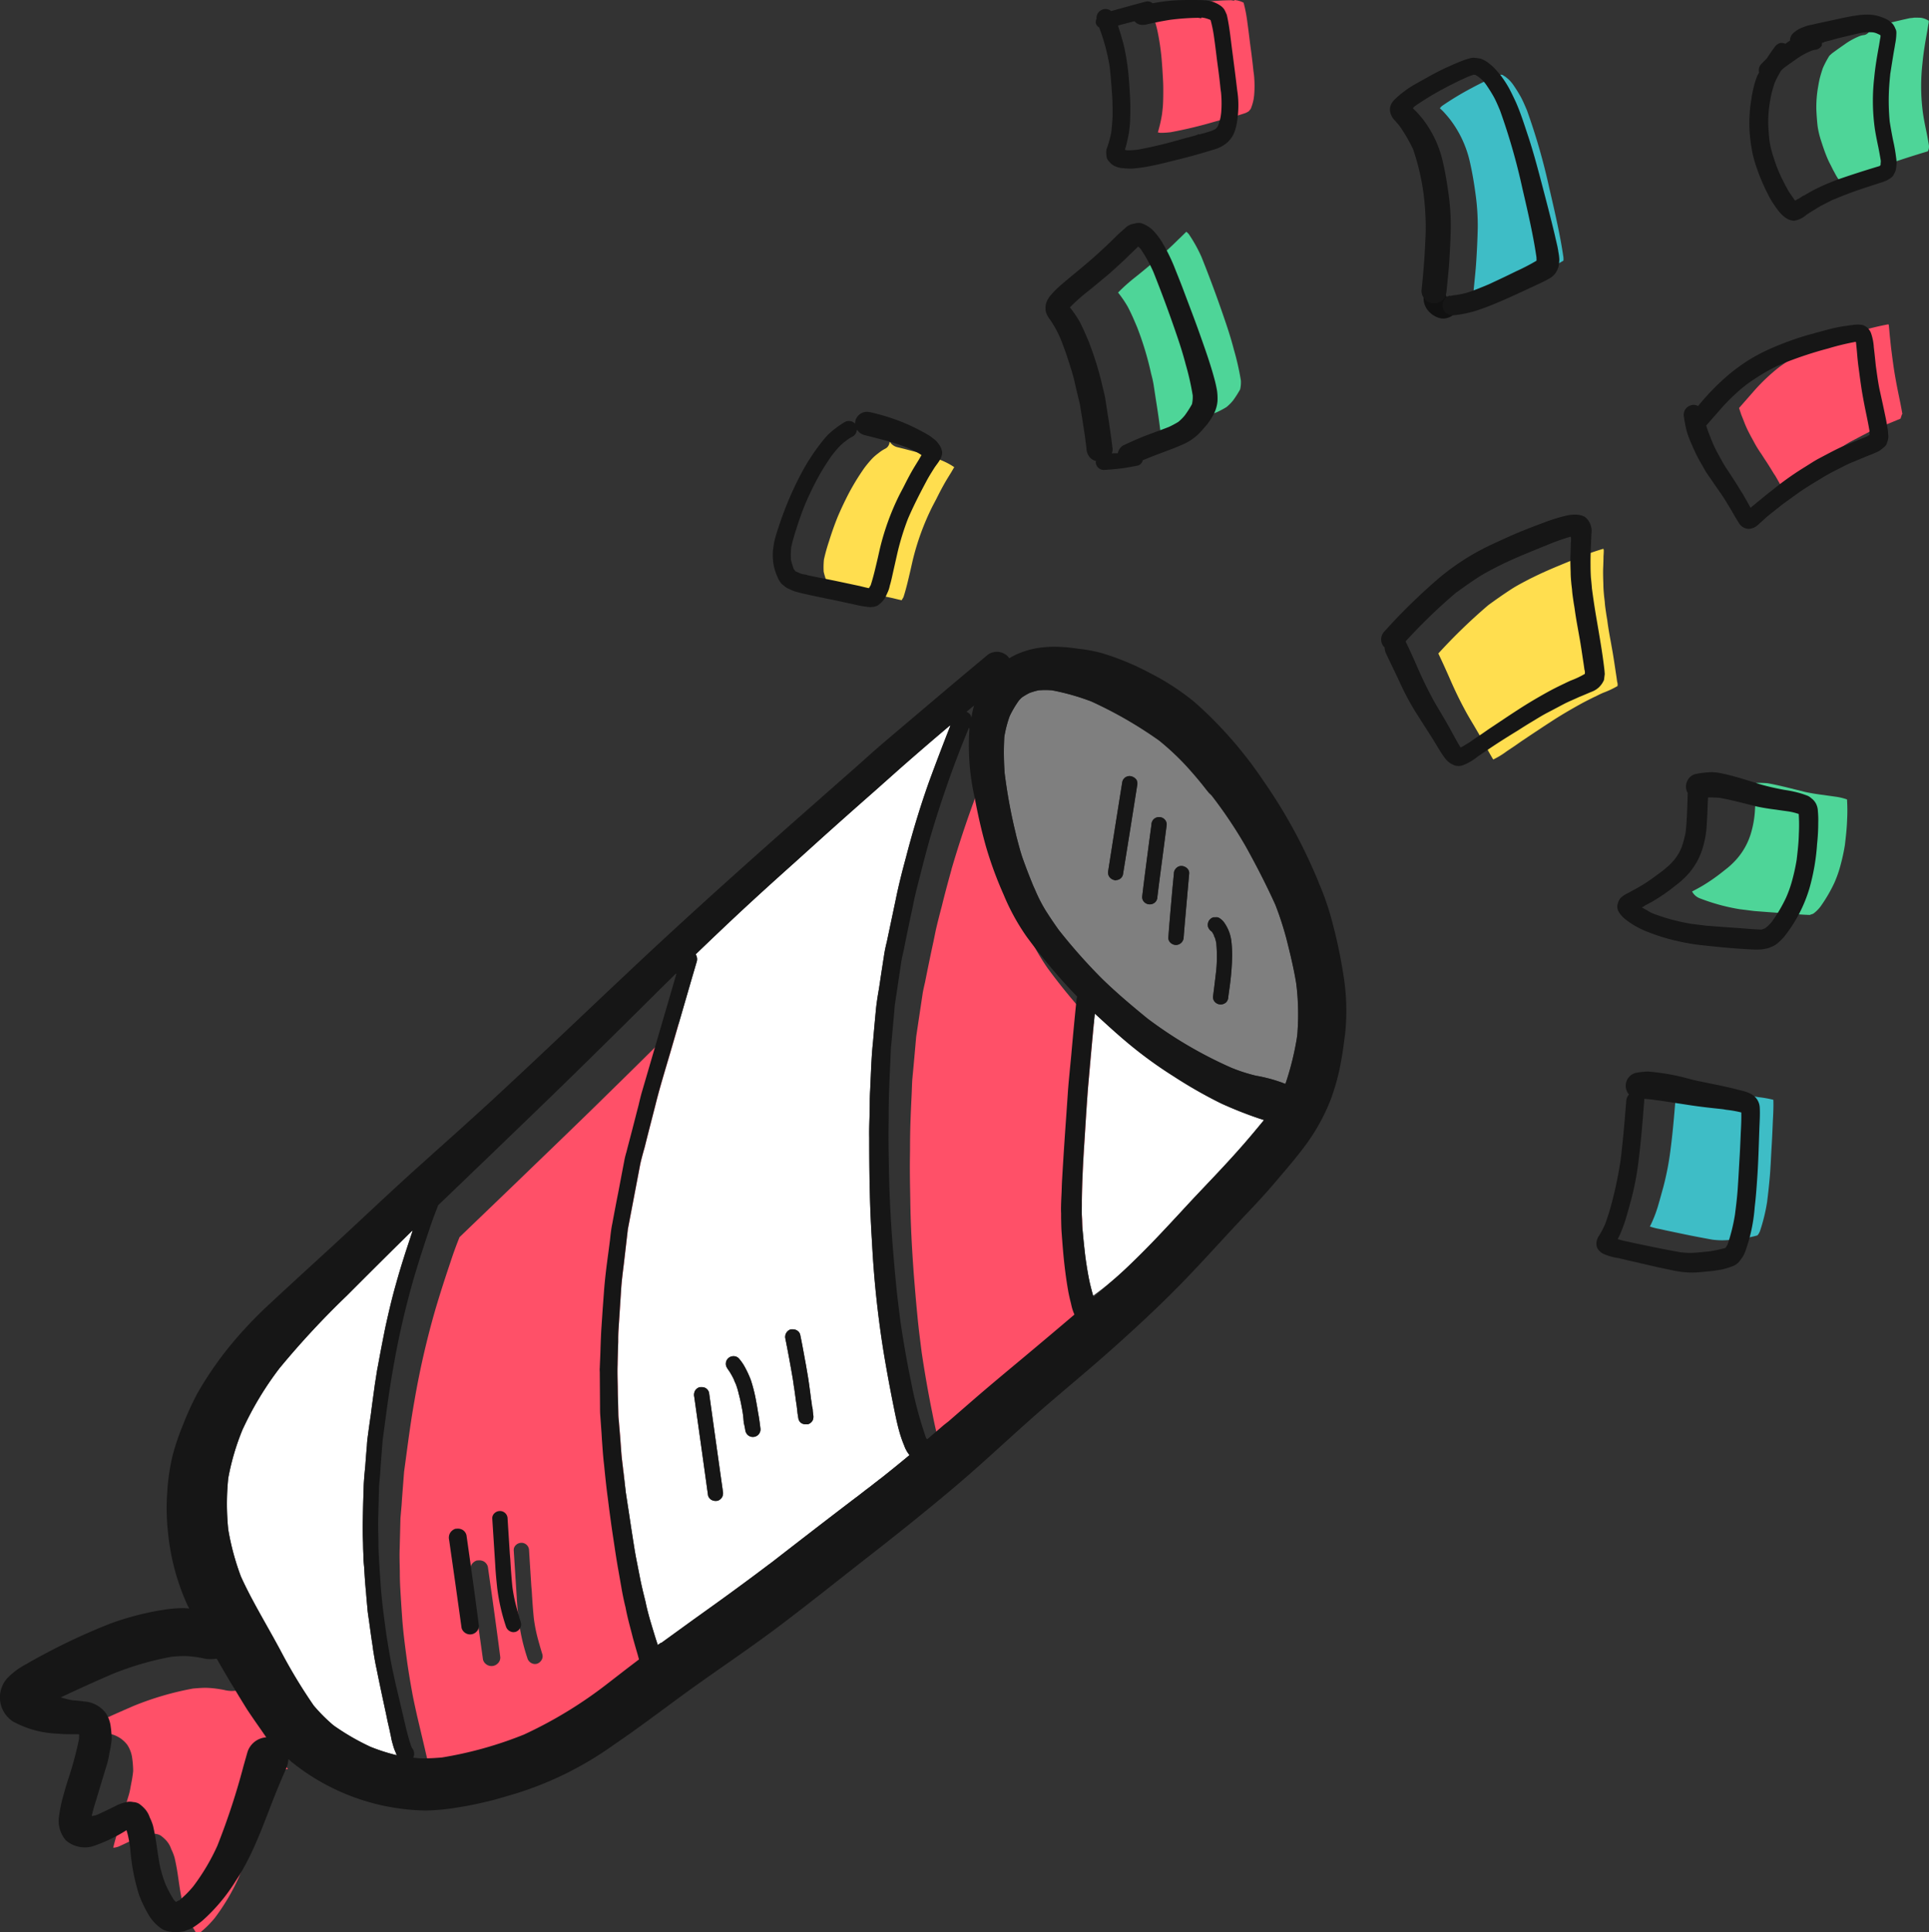<svg xmlns="http://www.w3.org/2000/svg" width="179.686" height="179.999" viewBox="0 0 179.686 179.999">
  <rect x="0" y="0" width="179.686" height="179.999" fill="#333333" stroke="none"/>
  <g id="confetti" transform="translate(-4.741 0)">
    <g id="Group_956" data-name="Group 956" transform="translate(12.425 70.75)">
      <path id="Path_4683" data-name="Path 4683" d="M132.677,258.014h-.024l-1.613,1.589q-3.593,3.593-7.233,7.151c-2.711,2.664-5.468,5.3-8.214,7.957l-5.083,4.884c-.327.818-.6,1.565-.841,2.314-.491,1.449-.958,2.9-1.39,4.358a78.2,78.2,0,0,0-1.963,8.541c-.315,1.753-.549,3.505-.783,5.258l-.187,1.379-.187,2.419-.047.713-.07.783-.035.409-.07,2.792c-.024.538-.012,1.075,0,1.613l.012.549c0,.561.012,1.11.047,1.659.047.853.105,1.718.164,2.571.094,1.4.28,2.781.468,4.183.117.818.269,1.764.444,2.722.14.794.315,1.565.491,2.36l.42,1.776.3,1.274c.234,1.028.42,1.8.666,2.547l-.012.012v.024l.012-.024c.012.035.024.059.035.094a1.312,1.312,0,0,0,.2.374.817.817,0,0,1,.012.737,4.778,4.778,0,0,0,.981.082c.561,0,1.122-.035,1.683-.082a35.939,35.939,0,0,0,7.653-2.138,40.118,40.118,0,0,0,7.9-4.837l1.753-1.344,1.075-.818-.117-.432-.14-.479c-.105-.362-.21-.736-.315-1.11l-.094-.374c-.21-.806-.432-1.613-.584-2.442l-.094-.386c-.117-.5-.222-1-.3-1.507l-.3-1.706c-.14-.783-.257-1.565-.374-2.348l-.129-.853c-.117-.783-.222-1.566-.327-2.348l-.129-1.028c-.14-1.04-.245-2.08-.351-3.131-.094-.783-.14-1.565-.2-2.348l-.035-.584-.058-.818-.058-.818c-.024-.269-.024-.549-.024-.818l-.024-3.272a2.011,2.011,0,0,1,0-.374l.012-.327c.024-.514.047-1.016.058-1.53.024-.689.047-1.355.094-2.01l.105-1.577.117-1.577c.082-1.2.234-2.4.4-3.6l.164-1.262.047-.444c.047-.374.094-.748.175-1.122l.07-.386c.152-.806.3-1.624.468-2.43l.281-1.484.28-1.472a7.222,7.222,0,0,1,.21-.865l.094-.374.456-1.741.444-1.729.129-.491c.105-.444.21-.9.339-1.332l1.846-6.321,1.332-4.592a.043.043,0,0,0-.012-.035h-.011Zm-15.844,60.805a18.249,18.249,0,0,1-.818-3.622c-.07-.678-.14-1.367-.175-2.057l-.14-2.185-.14-2.173a.631.631,0,0,1,.175-.479.753.753,0,0,1,.538-.234.708.708,0,0,1,.713.713l.21,3.3.047.549c.047.83.105,1.647.187,2.465a14.484,14.484,0,0,0,.432,2.115c.117.42.234.83.362,1.239a.664.664,0,0,1-.059.514.782.782,0,0,1-.444.374l-.175.024a.76.76,0,0,1-.712-.537Zm-3.926.491a.759.759,0,0,1-.21-.362l-.573-4.09-.584-4.09a.893.893,0,0,1,.082-.654.919.919,0,0,1,.5-.4c.082,0,.152-.012.21-.012a.891.891,0,0,1,.444.105.808.808,0,0,1,.374.5c.4,2.8.795,5.608,1.157,8.424a.749.749,0,0,1-.234.573.817.817,0,0,1-1.168,0Z" transform="translate(-75.389 -235.1)" fill="#ff5068"/>
      <path id="Path_4684" data-name="Path 4684" d="M244.025,203.084c-.315,1.122-.619,2.255-.9,3.4-.2.759-.4,1.519-.573,2.29l-.2.981-.164.759c-.21,1-.42,2.01-.619,3.026-.117.514-.187.806-.234,1.11-.2,1.332-.4,2.664-.6,4.007-.117,1.32-.234,2.653-.362,3.985-.024.362-.035.713-.047,1.063l-.024.538c-.035.725-.07,1.46-.094,2.2-.035.923-.047,1.834-.047,2.758l-.012.923c-.012,1.215.012,2.43.035,3.646.024,2.1.129,4.323.327,7.011.105,1.309.21,2.594.339,3.891.105,1.145.257,2.278.4,3.424.269,1.788.6,3.739,1,5.678a36.7,36.7,0,0,0,1.414,5.281l2.068-1.6,2.22-1.928c1.6-1.391,3.236-2.746,4.861-4.1,1.554-1.3,3.108-2.606,4.639-3.914a5.087,5.087,0,0,1-.245-.713l-.082-.362c-.105-.409-.2-.818-.269-1.227-.2-1.145-.339-2.29-.444-3.447-.058-.643-.105-1.274-.152-1.916-.035-.444-.035-.888-.047-1.332v-.444c-.024-.42,0-.853.012-1.274l.035-.725c.012-.386.024-.771.047-1.169.117-2.021.245-3.961.386-5.913l.14-2.033c.047-.783.129-1.554.2-2.325l.117-1.2q.228-2.594.491-5.188a1.327,1.327,0,0,1,.07-.351,55.123,55.123,0,0,1-4.7-5.574,20.381,20.381,0,0,1-2.162-3.949,35.466,35.466,0,0,1-1.624-4.417c-.42-1.484-.759-2.991-1.04-4.487a21.978,21.978,0,0,1-.514-6.473c0-.012,0-.094-.024-.094s-.012-.059-.024-.059a101.714,101.714,0,0,0-3.608,10.249Z" transform="translate(-163.076 -192.835)" fill="#ff5068"/>
      <path id="Path_4685" data-name="Path 4685" d="M32.267,438.814c-.362.012-.713.035-1.075.07a28.035,28.035,0,0,0-5.538,1.624c-1.589.689-3.178,1.4-4.744,2.15a5.964,5.964,0,0,0,1.11.281l.339.024c.234.024.468.047.7.082a2.757,2.757,0,0,1,2.01,1.063,2.926,2.926,0,0,1,.444,1.086,9.016,9.016,0,0,1,.117,1.367l-.035.327c-.035.21-.059.42-.105.631l-.105.549a6.12,6.12,0,0,1-.21.888l-.619,2.033-.14.479-.175.584c-.175.549-.339,1.1-.468,1.659a1.649,1.649,0,0,0,.6-.152c.538-.245,1.063-.5,1.589-.759a3.47,3.47,0,0,1,1.028-.374,1.1,1.1,0,0,1,.327-.047,1.438,1.438,0,0,1,.315.035,1.2,1.2,0,0,1,.561.164,3.467,3.467,0,0,1,.491.432,2.2,2.2,0,0,1,.491.83,4.669,4.669,0,0,1,.315.806c.129.561.234,1.122.315,1.706l.094.643c.082.549.164,1.11.292,1.647a11.792,11.792,0,0,0,.468,1.46,11.343,11.343,0,0,0,.806,1.484H31.9a9.521,9.521,0,0,0,1.332-1.332,19.838,19.838,0,0,0,2.232-3.762,65.124,65.124,0,0,0,2.442-7.443l.351-1.239a1.974,1.974,0,0,1,1.788-1.425c-.631-.864-1.227-1.718-1.8-2.582-.42-.678-.841-1.355-1.239-2.033l-.292-.468c-.444-.748-.876-1.5-1.309-2.243a5.082,5.082,0,0,1-.584.047,2.894,2.894,0,0,1-.619-.07c-.152-.035-.327-.07-.491-.094a9.486,9.486,0,0,0-1.332-.129h-.116Z" transform="translate(-20.91 -352.337)" fill="#ff5068"/>
    </g>
    <g id="Group_957" data-name="Group 957" transform="translate(108.889 1.638)">
      <path id="Path_4686" data-name="Path 4686" d="M446.293,211.317c-.047.842-.058,1.636-.117,2.43a9.319,9.319,0,0,1-.42,2.4,6.429,6.429,0,0,1-1.2,2.173,7.386,7.386,0,0,1-.911.9l-.561.444a16.784,16.784,0,0,1-1.893,1.3c-.409.234-.643.351-.876.479a1.354,1.354,0,0,0,.771.654,18.363,18.363,0,0,0,3.646.993l.468.058c.3.035.619.082.935.117l.923.07.935.07,1.2.082c.689.058,1.379.117,2.08.14l.327-.117a3.22,3.22,0,0,0,.666-.654,13.984,13.984,0,0,0,1.3-2.22,11.161,11.161,0,0,0,.619-1.811c.152-.573.269-1.133.362-1.706.094-.795.187-1.613.21-2.419a15.974,15.974,0,0,0-.012-1.834,5.367,5.367,0,0,0-.993-.245c-.573-.082-.853-.117-1.145-.163-.584-.07-1.169-.164-1.729-.281l-.981-.245c-.842-.21-1.683-.42-2.535-.573-.269-.024-.526-.035-.795-.035h-.27Z" transform="translate(-386.844 -140.033)" fill="#4ed598"/>
      <path id="Path_4687" data-name="Path 4687" d="M294.114,65.769l-.315.3c-.269.269-.549.538-.83.795-.584.538-.947.876-1.344,1.2-.573.479-1.145.958-1.729,1.425a16.837,16.837,0,0,0-1.671,1.484,10.584,10.584,0,0,1,.9,1.32c.351.666.643,1.355.935,2.057l-.117-.292a28.853,28.853,0,0,1,1.367,4.5,9.931,9.931,0,0,1,.222.981l.21,1.379c.175,1.075.327,2.138.456,3.213a.839.839,0,0,1-.07.432h.561a1.024,1.024,0,0,1,.491-.724c.678-.315,1.367-.631,2.057-.9l.876-.327c.444-.164.888-.327,1.332-.5a8.9,8.9,0,0,0,.876-.468,4.264,4.264,0,0,0,.608-.608,9.752,9.752,0,0,0,.666-1.04,2.946,2.946,0,0,0,.07-.83,24.631,24.631,0,0,0-.654-2.886c-.245-.947-.538-1.869-.853-2.781q-1-2.945-2.162-5.842a13.473,13.473,0,0,0-1.191-2.138,1.9,1.9,0,0,0-.222-.21l-.468.456Z" transform="translate(-288.225 -45.358)" fill="#4ed598"/>
      <path id="Path_4688" data-name="Path 4688" d="M481.969,8.6c-.783.164-1.565.362-2.348.549l-.468.129-.7.175c-.245.409-.479.678-.771.725a1.727,1.727,0,0,0-.468.117,6.858,6.858,0,0,0-1.25.678l-.713.5-.561.409-.245.222a9.029,9.029,0,0,0-.608,1.145c-.105.3-.2.619-.281.923-.07.28-.117.561-.164.83a10.87,10.87,0,0,0-.164,2.127c.024.514.059,1.028.117,1.542a8.282,8.282,0,0,0,.3,1.285c.152.468.3.923.479,1.379s.3.7.432.947c.2.4.269.549.351.678a5.36,5.36,0,0,0,.374.643l.175.245.257.374.409-.2.4-.269.012.024c.584-.351.911-.526,1.274-.7.315-.152.619-.292.947-.432l.351-.14c.187-.07.362-.152.561-.222,1.309-.456,2.617-.876,3.949-1.274a.987.987,0,0,0,.094-.584c-.094-.549-.175-.993-.269-1.425-.129-.631-.257-1.262-.327-1.9a18.772,18.772,0,0,1,0-4.3c.094-1.017.269-2.033.456-3.05l.094-.584v.012a1.016,1.016,0,0,0,.035-.327,1.825,1.825,0,0,0-.737-.28c-.2-.012-.4-.012-.608-.012-.127.021-.256.033-.385.045Z" transform="translate(-408.183 -8.553)" fill="#4ed598"/>
    </g>
    <g id="Group_958" data-name="Group 958" transform="translate(25.879 67.582)">
      <path id="Path_4689" data-name="Path 4689" d="M199.3,192.249c-1.566,1.32-3.108,2.652-4.65,4.007l-2.337,2.08c-1.846,1.624-3.692,3.26-5.515,4.907l-1.928,1.741c-1.811,1.624-3.622,3.26-5.4,4.919q-1.928,1.805-3.832,3.646a.839.839,0,0,1,.105.654l-.456,1.554-2,6.894-.339,1.145c-.374,1.262-.748,2.524-1.063,3.8-.339,1.309-.678,2.617-1,3.926l-.117.409c-.117.444-.245.888-.327,1.332l-1.122,5.889-.187,1.613-.187,1.613c-.105.853-.21,1.647-.257,2.442l-.234,3.587c-.035.514-.035.876-.035,1.25-.024.713-.047,1.437-.058,2.15-.024.654,0,1.3.012,1.952l.012.842c.024.6.035,1.191.047,1.8a5.768,5.768,0,0,0,.047.631l.024.315.094,1.11.082,1.11c.024.327.047.643.082.97l.187,1.554.175,1.554.187,1.227c.129.818.245,1.635.374,2.454l.129.83c.082.514.164,1.04.257,1.542l.42,2.138c.117.573.257,1.157.4,1.729l.082.327c.105.549.257,1.1.409,1.647.234.783.468,1.577.725,2.348l.292-.2.024.024,2.968-2.15,2.2-1.577c1.671-1.2,3.307-2.407,4.942-3.646l.035-.012v-.012c.058-.047.117-.082.175-.129,2.512-1.952,5.141-3.985,7.782-5.994.164-.117.269-.2.386-.292l.678-.526c.245-.175.479-.362.713-.549l.35-.269c0-.012.245-.187.245-.187.841-.666,1.764-1.414,2.664-2.173a2.858,2.858,0,0,1-.5-.9,10.448,10.448,0,0,1-.409-1.157c-.2-.678-.35-1.391-.491-2.08-.374-1.834-.7-3.587-.993-5.34a94.867,94.867,0,0,1-1.1-10.329c-.094-1.5-.164-2.991-.2-4.487-.047-1.753-.058-3.517-.058-5.27-.012-.5,0-.993.012-1.5l.024-.748.012-.923q0-.613.035-1.227l.058-1.3c.047-1.075.094-2.162.21-3.236.094-1.075.187-2.138.292-3.213.058-.491.129-.958.21-1.437l.058-.339.222-1.484.234-1.508a12.8,12.8,0,0,1,.269-1.332l.094-.444.362-1.718.362-1.706c.269-1.344.608-2.676.97-4.008.666-2.571,1.379-4.873,2.15-7.045q.964-2.612,1.974-5.188c0-.024,0-.035-.012-.035s-.012-.012-.024-.012-.011,0-.011.014Zm-14.349,62.733-.117-.853-.07-.444c-.024-.21-.058-.432-.094-.643-.21-1.227-.432-2.442-.678-3.669a.736.736,0,0,1,.5-.888h.105c.409,0,.713.187.771.5.2.947.362,1.893.538,2.839l.14.818c.105.584.175,1.157.257,1.741l.07.573c.047.292.082.491.094.689a1.543,1.543,0,0,1,.07.456l.035.327a.837.837,0,0,1-.058.561.778.778,0,0,1-.432.339h-.164a.777.777,0,0,1-.4-.082.662.662,0,0,1-.315-.42l-.082-.5c-.035-.351-.059-.514-.082-.678l.035.2-.13-.866Zm-5.036.725c-.07-.409-.164-.806-.269-1.2a6.574,6.574,0,0,0-.281-.935l-.14-.3.012-.012a7.144,7.144,0,0,0-.479-.876c-.245-.339-.315-.468-.315-.678a.694.694,0,0,1,.2-.5.705.705,0,0,1,.514-.21.654.654,0,0,1,.5.21,4.435,4.435,0,0,1,.584.853,9.673,9.673,0,0,1,.526,1.145,14.45,14.45,0,0,1,.491,1.952l.105.584.094.584c.094.479.152.958.21,1.437a.7.7,0,0,1-.713.759.7.7,0,0,1-.5-.21.819.819,0,0,1-.21-.5l-.105-.526-.035.012a7.715,7.715,0,0,0-.186-1.578Zm-2.8,8.67a.69.69,0,0,1-.327-.42q-.631-4.592-1.285-9.183a.821.821,0,0,1,.07-.561.758.758,0,0,1,.432-.339h.164a.759.759,0,0,1,.385.082.682.682,0,0,1,.327.432q.631,4.575,1.285,9.172a.821.821,0,0,1-.07.561.758.758,0,0,1-.432.339l-.175.012a.855.855,0,0,1-.374-.094Z" transform="translate(-131.969 -192.235)" fill="#fff"/>
      <path id="Path_4690" data-name="Path 4690" d="M82.106,326.125q-2.471,2.436-4.919,4.884l-1.169,1.169a79.6,79.6,0,0,0-6.263,6.753,30.124,30.124,0,0,0-3.447,5.737,22.5,22.5,0,0,0-1.32,4.5,23.337,23.337,0,0,0,0,4.779,23.731,23.731,0,0,0,1.18,4.382c.678,1.5,1.484,2.933,2.29,4.37l.759,1.355.584,1.063a49.575,49.575,0,0,0,3.143,5.223A15.478,15.478,0,0,0,74.8,372.2a22.087,22.087,0,0,0,3.424,1.986,17.122,17.122,0,0,0,2.454.783,3.831,3.831,0,0,0-.187-.479,4.937,4.937,0,0,1-.175-.549,5.386,5.386,0,0,1-.164-.689L80,372.535l-.164-.713-.152-.736c-.3-1.391-.6-2.769-.876-4.16-.129-.573-.222-1.157-.315-1.729l-.058-.432c-.117-.759-.222-1.519-.327-2.29l-.07-.479c-.035-.245-.07-.479-.082-.713-.047-.491-.094-.981-.129-1.472-.082-.783-.129-1.554-.175-2.337l-.035-.374c-.024-.245-.035-.5-.035-.748l-.024-.6-.012-.6-.024-.584c-.012-.479-.024-.97,0-1.46l.035-1.53.047-1.577c.012-.42.047-.842.082-1.262l.07-.725c.047-.631.094-1.262.152-1.893q.017-.386.07-.771c.094-.7.187-1.4.292-2.091.117-.958.257-1.916.386-2.886l.058-.362.14-.9.105-.549c.21-1.157.432-2.3.666-3.458.292-1.32.6-2.652.97-3.961.3-1.1.643-2.2.993-3.283l.561-1.706c0-.012,0-.035-.012-.035s-.012-.012-.024-.012l-.011.012Z" transform="translate(-64.866 -279.047)" fill="#fff"/>
      <path id="Path_4691" data-name="Path 4691" d="M292.587,268.662c-.012,0-.012.012-.012.024-.222,2.255-.42,4.51-.619,6.777-.117,1.484-.21,2.968-.3,4.463l-.07,1.1c-.105,1.659-.187,3.33-.21,5v.456c0,.3-.012.608,0,.911l.024.444c.012.374.024.748.058,1.11.07.771.152,1.565.245,2.348.117.83.245,1.659.432,2.5.094.374.187.748.292,1.11a31.067,31.067,0,0,0,3.692-3.143c1.566-1.507,3.038-3.1,4.51-4.685.666-.725,1.344-1.449,2.021-2.162,1.086-1.145,2.173-2.29,3.225-3.47.853-.947,1.659-1.916,2.465-2.9a38.931,38.931,0,0,1-4.007-1.565,43.377,43.377,0,0,1-4.417-2.524,39.164,39.164,0,0,1-3.774-2.7c-1.215-.981-2.36-2.033-3.517-3.1-.012,0-.012-.012-.024-.012l-.012.012Z" transform="translate(-211.739 -241.786)" fill="#fff"/>
    </g>
    <g id="Group_959" data-name="Group 959" transform="translate(81.455 41.176)">
      <path id="Path_4692" data-name="Path 4692" d="M390.445,142.952c-1.04.42-1.869.759-2.7,1.11l-.561.245c-.386.175-.771.351-1.145.538l-.315.152c-.619.327-1.25.643-1.834,1.028-.7.456-1.379.935-2.068,1.437a51.573,51.573,0,0,0-4.662,4.51c.432.9.806,1.741,1.18,2.594.386.876.795,1.729,1.25,2.571.269.514.561,1,.865,1.507l.5.853c.21.362.409.725.608,1.1.234.42.456.841.713,1.25a7.6,7.6,0,0,0,1.262-.771l.7-.468.689-.479c.9-.6,1.776-1.191,2.664-1.764.911-.6,1.846-1.145,2.792-1.671.514-.281,1.028-.538,1.542-.783.21-.105.42-.21.643-.3a8.29,8.29,0,0,0,1.285-.608.839.839,0,0,0-.035-.4l-.07-.5c-.117-.748-.222-1.507-.351-2.255l-.2-1.122c-.117-.619-.222-1.239-.3-1.858l-.082-.491c-.058-.409-.129-.818-.152-1.227l-.059-.491c-.035-.374-.07-.748-.07-1.122l-.012-.339c-.012-.444-.024-.9,0-1.344.012-.339.024-.631.024-.935.012-.175.024-.351.024-.526a.326.326,0,0,0-.012-.105c-.012,0-.012-.07-.024-.07a19.132,19.132,0,0,0-2.092.736Z" transform="translate(-319.895 -132.272)" fill="#ffde4f"/>
      <path id="Path_4693" data-name="Path 4693" d="M220.441,113.942c-.012,0-.012.012-.024.024a.741.741,0,0,1-.351.561,3.6,3.6,0,0,0-.7.456,4.28,4.28,0,0,0-.631.561q-.351.386-.666.806a21.933,21.933,0,0,0-1.519,2.5c-.351.689-.689,1.4-.993,2.127-.315.795-.549,1.472-.771,2.185a16.873,16.873,0,0,0-.479,1.718,7.456,7.456,0,0,0-.024,1.133,6.92,6.92,0,0,0,.281.911,1.836,1.836,0,0,0,.841.444l.386.058-.012.024.666.14.339.07.549.105.993.2.888.187.876.187.608.129c.281.07.561.14.853.2,0-.012.164-.281.164-.281.269-.83.456-1.671.654-2.512l.187-.83a23.5,23.5,0,0,1,1.869-5.141l.362-.689c.234-.468.468-.923.725-1.379.21-.374.432-.725.654-1.086l.28-.479a6.414,6.414,0,0,0-1.11-.6,15.988,15.988,0,0,0-1.566-.561,4.936,4.936,0,0,0-.6-.175c-.608-.164-1.017-.269-1.414-.374l-.666-.164a1.181,1.181,0,0,1-.619-.444.025.025,0,0,0-.024-.024l-.012.012Z" transform="translate(-214.272 -113.93)" fill="#ffde4f"/>
    </g>
    <path id="Path_4694" data-name="Path 4694" d="M273.962,182.85a6.918,6.918,0,0,0-.841.245,6.089,6.089,0,0,0-.7.409,2.275,2.275,0,0,0-.327.339,9.545,9.545,0,0,0-.83,1.414,10.751,10.751,0,0,0-.5,1.94,25.5,25.5,0,0,0,.035,3.4,48.858,48.858,0,0,0,.981,5.386l.117.5c.2.748.386,1.507.654,2.232q.49,1.367,1.052,2.7l-.14-.351.187.42a14.264,14.264,0,0,0,.935,1.834c.4.631.806,1.239,1.25,1.858a52.206,52.206,0,0,0,3.961,4.475c1.379,1.355,2.886,2.617,4.3,3.774a39.505,39.505,0,0,0,7.817,4.592,15.721,15.721,0,0,0,2.278.736,14.272,14.272,0,0,1,2.465.654.81.81,0,0,0,.152.058c.012,0,.129.047.14.047a26.664,26.664,0,0,0,1-3.9,7.878,7.878,0,0,0,.129-.993,23.333,23.333,0,0,0-.105-4.405c-.222-1.414-.573-2.828-.923-4.23a30.2,30.2,0,0,0-1.028-3.155c-.771-1.694-1.683-3.505-2.8-5.515a42.178,42.178,0,0,0-3.131-4.662c-.012,0-.152-.163-.164-.163h-.012a1.291,1.291,0,0,1-.129-.117,32.8,32.8,0,0,0-2.173-2.594,24.422,24.422,0,0,0-2.43-2.255,38.635,38.635,0,0,0-6.309-3.634,21.471,21.471,0,0,0-3.68-1.04c-.2-.012-.409-.024-.608-.024s-.41.013-.62.025Zm6.987,17.667a.761.761,0,0,1-.432-.327.746.746,0,0,1-.07-.561c.432-2.757.864-5.5,1.308-8.261a.715.715,0,0,1,.327-.432.788.788,0,0,1,.35-.094.856.856,0,0,1,.643.35.8.8,0,0,1,.058.561l-.654,4.136-.666,4.136a.662.662,0,0,1-.315.42.75.75,0,0,1-.35.094v.035l-.2-.058Zm2.863,2.08a.661.661,0,0,1-.21-.514c.2-1.706.432-3.435.654-5.153l.21-1.554a.718.718,0,0,1,.21-.514.735.735,0,0,1,1,0,.661.661,0,0,1,.21.514l-.2,1.554c-.222,1.718-.456,3.435-.666,5.153a.725.725,0,0,1-.21.514.735.735,0,0,1-1,0Zm2.395,3.739a.6.6,0,0,1-.163-.468c.105-1.5.245-2.991.374-4.487l.14-1.449a.684.684,0,0,1,.21-.5.644.644,0,0,1,.5-.21.781.781,0,0,1,.549.257.571.571,0,0,1,.163.456l-.129,1.449c-.129,1.5-.269,2.98-.386,4.487a.731.731,0,0,1-.713.713.778.778,0,0,1-.549-.246Zm4.206,5.585a.661.661,0,0,1-.21-.514c.105-.795.2-1.589.292-2.384a13.093,13.093,0,0,0,.012-2.629,3.424,3.424,0,0,0-.14-.526l-.07-.105.024-.012a2.8,2.8,0,0,0-.222-.409.868.868,0,0,1-.362-.456.773.773,0,0,1,.082-.561.76.76,0,0,1,.432-.327h.21a.5.5,0,0,1,.327.07,1.622,1.622,0,0,1,.42.374,3.852,3.852,0,0,1,.479.876,3.677,3.677,0,0,1,.234.97,11.408,11.408,0,0,1,.07,1.262,25.089,25.089,0,0,1-.28,3.26l-.082.6a.754.754,0,0,1-.2.514.765.765,0,0,1-.514.2.74.74,0,0,1-.5-.2Z" transform="translate(-172.47 -118.551)" fill="#7f7f7f"/>
    <g id="Group_960" data-name="Group 960" transform="translate(111.958 -0.001)">
      <path id="Path_4695" data-name="Path 4695" d="M308.731,4.688c0,.012.012.024.035.035l.222.035-.549-.082a22.082,22.082,0,0,0-2.617.187c-.783.129-1.565.281-2.337.468h-.117a.962.962,0,0,1-.853-.339l-1.53.4c.082.327.187.619.281.923l.082.315a11.535,11.535,0,0,1,.3,1.215,22.377,22.377,0,0,1,.362,2.781l.035.479c.035.608.082,1.215.082,1.823,0,.468,0,.923-.024,1.39-.012.339-.059.654-.094.981a12.89,12.89,0,0,1-.386,1.683c-.012.012.129.024.14.035a.726.726,0,0,0,.164.012,8.08,8.08,0,0,0,.888-.058,40.3,40.3,0,0,0,4.136-.993l1.227-.327.327-.129.012.035a12.626,12.626,0,0,0,1.3-.386l.257-.14c.012,0,.2-.234.2-.234a4.786,4.786,0,0,0,.269-.9l.047-.351a10.358,10.358,0,0,0-.012-1.9l-.047-.339-.035-.327c-.047-.456-.105-.923-.163-1.379l-.129-.958c-.082-.678-.164-1.344-.257-2.01a12.907,12.907,0,0,0-.339-1.729,2.263,2.263,0,0,0-.842-.245c-.011,0-.023.012-.034.034Z" transform="translate(-300.985 -4.654)" fill="#ff5068"/>
      <path id="Path_4696" data-name="Path 4696" d="M470.686,90.6a23.939,23.939,0,0,0-2.547.619,35.6,35.6,0,0,0-4.043,1.332,14.3,14.3,0,0,0-1.893.935c-.573.339-1.122.7-1.671,1.1a17.777,17.777,0,0,0-2.255,2.115l-1.484,1.694.21.631c.152.374.234.584.315.795a9.437,9.437,0,0,0,.42.911l.14.269.327.6a10.13,10.13,0,0,0,.666,1.075l.3.468c.292.432.573.888.841,1.332l.164.245c.257.444.5.888.748,1.332.725-.584,1.4-1.157,2.115-1.706a28.126,28.126,0,0,1,2.652-1.9l.3-.187.795-.5.339-.2c.6-.315,1.191-.631,1.788-.935.327-.164.678-.315,1.028-.456l.444-.187c.374-.152.737-.3,1.11-.456l.339-.14.14-.42h.035c-.105-.631-.234-1.25-.362-1.869s-.245-1.239-.35-1.858c-.117-.7-.21-1.414-.3-2.127-.058-.409-.094-.83-.14-1.25s-.07-.806-.117-1.215c-.012-.024-.024-.035-.035-.035Z" transform="translate(-402.018 -60.385)" fill="#ff5068"/>
    </g>
    <path id="Path_4697" data-name="Path 4697" d="M435.838,291.189c0,.012-.012.012-.012.024v.164c-.152,1.952-.3,3.856-.549,5.76a26.438,26.438,0,0,1-.666,3.435l-.105.374c-.14.514-.281,1.028-.432,1.53-.117.362-.245.736-.4,1.086a7.2,7.2,0,0,1-.315.678,6.394,6.394,0,0,0,.981.245l.514.117,1.507.315c.935.2,1.881.374,2.828.549a7.7,7.7,0,0,0,.888.058c.374,0,.736-.035,1.11-.07l.315-.035.3-.024a12.163,12.163,0,0,0,1.577-.327,1.336,1.336,0,0,0,.245-.42,16.76,16.76,0,0,0,.654-2.676c.094-.748.187-1.577.257-2.407s.105-1.694.152-2.536c.059-.911.094-1.753.129-2.594.035-.666.07-1.332.047-2a10.107,10.107,0,0,0-1.379-.245l-.339-.058-.97-.105c-.654-.07-1.3-.152-1.94-.245l-1.53-.234-1.145-.175c-.759-.105-1.227-.175-1.706-.2-.012,0-.012.012-.024.012Z" transform="translate(-274.934 -189.985)" fill="#3ebdc6"/>
    <path id="Path_4698" data-name="Path 4698" d="M382.622,56.846c-.094.958-.175,1.916-.2,2.874-.024.444-.012.876-.035,1.309-.07.351-.187.7-.245,1.063-.082.444-.105.911-.152,1.355a3.116,3.116,0,0,0-.035,1.04,1.9,1.9,0,0,0,.538.981,2.229,2.229,0,0,0,.806.5,1.465,1.465,0,0,0,.5.082,1.569,1.569,0,0,0,.689-.2.962.962,0,0,0,.479-.853.989.989,0,0,0-.713-.947c-.07-.012-.14-.035-.21-.046-.011-.057-.023-.1-.034-.149l-.024,0,.018-.067q-.048-.563-.065-1.125c-.012-.444-.012-.876-.047-1.309a5.64,5.64,0,0,1,0-.631c.012-.234.012-.479.012-.725.024-1.052.105-2.1.21-3.155a.748.748,0,1,0-1.5,0Z" transform="translate(-244.582 -36.375)" fill="#111"/>
    <path id="Path_4699" data-name="Path 4699" d="M384.216,19.961c-.736.327-1.46.678-2.173,1.063a27.223,27.223,0,0,0-2.746,1.659,1.06,1.06,0,0,0-.117.105c0,.012-.094.105-.094.117l.292.28c.222.234.409.456.608.7a10.129,10.129,0,0,1,1.869,3.914c.234,1,.409,2.033.549,3.073a21.367,21.367,0,0,1,.21,3.119c-.024,1.169-.082,2.348-.164,3.517-.035.468-.082.935-.129,1.414l-.094.958a2.073,2.073,0,0,1-.082.42l.386.047v.035l.327-.059A7.681,7.681,0,0,0,384.378,40c.6-.21,1.191-.456,1.776-.7.654-.3,1.309-.608,1.952-.923l.573-.28a19.853,19.853,0,0,0,1.916-.993,2.652,2.652,0,0,0,0-.3c-.281-1.952-.759-4.066-1.309-6.415a58.039,58.039,0,0,0-2.091-7.291c-.2-.468-.362-.853-.561-1.227-.222-.4-.456-.771-.713-1.145a3.345,3.345,0,0,0-.468-.538l-.269-.222c-.082-.046-.175-.105-.257-.163,0,0-.164-.024-.175-.024-.185.059-.361.118-.536.187Z" transform="translate(-240.22 -12.822)" fill="#3ebdc6"/>
    <g id="Group_961" data-name="Group 961" transform="translate(4.741)">
      <path id="Path_4700" data-name="Path 4700" d="M128.9,197.232a24.913,24.913,0,0,0-1.332-3.914h.012c-.07-.152-.129-.315-.2-.468.012.012.012.035.024.047-.035-.082-.07-.175-.117-.269-.012-.035-.024-.058-.035-.094v.024c0-.012-.012-.024-.012-.035s-.012-.024-.012-.035c-.012-.035-.024-.058-.035-.094v.012c0,.012.012.024.012.035v.012c0-.012-.012-.024-.012-.047-.035-.07-.059-.14-.094-.21l-.035-.07h.012a.011.011,0,0,1-.012-.012c-.012-.024-.012-.035-.024-.058v.012a48.484,48.484,0,0,0-4.615-8.214,38.157,38.157,0,0,0-6.391-7.314,22.868,22.868,0,0,0-4.171-2.722,24.265,24.265,0,0,0-4.522-1.869,13.788,13.788,0,0,0-2.185-.4,15.5,15.5,0,0,0-2.208-.187c-.3,0-.619.024-.935.047a8.024,8.024,0,0,0-2.547.654,6.837,6.837,0,0,0-.713.374,1.378,1.378,0,0,0-.163-.2,1.436,1.436,0,0,0-1.986,0c-3.131,2.606-6.228,5.246-9.336,7.875-1.1.935-2.173,1.916-3.26,2.874-1.6,1.4-3.19,2.816-4.79,4.218-4.685,4.136-9.347,8.307-13.927,12.572-4.732,4.417-9.406,8.915-14.161,13.32-2.372,2.2-4.79,4.346-7.186,6.5-2.255,2.021-4.452,4.09-6.66,6.146-2.465,2.29-4.966,4.545-7.419,6.835a38.48,38.48,0,0,0-2.979,3.061,32.362,32.362,0,0,0-3.8,5.351,27.5,27.5,0,0,0-1.274,2.8,22.843,22.843,0,0,0-.981,2.863,19.673,19.673,0,0,0-.514,3.505,20.254,20.254,0,0,0,.07,3.669,21.321,21.321,0,0,0,1.8,6.789c.054.118.123.225.179.341-.193-.014-.386-.035-.575-.035a11.576,11.576,0,0,0-1.542.117,25.963,25.963,0,0,0-5.223,1.32,58.033,58.033,0,0,0-6.357,2.956c-.491.257-.97.526-1.449.806A6.891,6.891,0,0,0,5.4,267.469a2.683,2.683,0,0,0,.526,4,9.257,9.257,0,0,0,4.136,1.145c.689.07,1.367.047,2.045.059v.409a31.8,31.8,0,0,1-1.052,3.891c-.117.374-.234.759-.339,1.145a14.03,14.03,0,0,0-.491,2.313,2.75,2.75,0,0,0,.666,2.138,2.694,2.694,0,0,0,2.454.549,14.391,14.391,0,0,0,3.178-1.507,5.5,5.5,0,0,1,.175.666,10.313,10.313,0,0,1,.184,1.136,18.744,18.744,0,0,0,.821,4.25,11.894,11.894,0,0,0,.947,1.94,4,4,0,0,0,1.227,1.239,2.149,2.149,0,0,0,.795.234c.129.012.245.035.374.047.28-.024.561-.047.841-.094.245-.094.479-.187.713-.281a9.379,9.379,0,0,0,.981-.7,16.679,16.679,0,0,0,3.119-3.716c1.8-2.7,2.746-5.83,3.985-8.81.222-.538.456-1.063.689-1.613a2.757,2.757,0,0,0,.234-.919c.135.113.257.234.4.345a20.4,20.4,0,0,0,12.374,4.44,19.625,19.625,0,0,0,3.085-.3c.947-.14,1.881-.35,2.816-.573.795-.187,1.577-.444,2.372-.666a31.871,31.871,0,0,0,9.277-4.592c2.641-1.788,5.141-3.739,7.735-5.585s5.223-3.622,7.758-5.538c2.664-2.01,5.258-4.09,7.887-6.146,2.664-2.068,5.293-4.171,7.875-6.333,2.535-2.115,4.942-4.382,7.408-6.578,2.384-2.127,4.873-4.148,7.268-6.263,2.454-2.173,4.849-4.382,7.128-6.73,1.952-2.021,3.821-4.113,5.749-6.158.911-.958,1.811-1.916,2.664-2.921,1.052-1.239,2.127-2.465,3.085-3.786a18.214,18.214,0,0,0,2.22-4.09,20.291,20.291,0,0,0,.981-3.7c.152-.806.245-1.613.351-2.419a20.613,20.613,0,0,0-.187-5.62A46.038,46.038,0,0,0,128.9,197.232ZM95.227,177.967a1.109,1.109,0,0,0-.091-.257.929.929,0,0,0-.363-.28c.233-.2.465-.392.7-.587A9.479,9.479,0,0,0,95.227,177.967Zm-83.072,94.9v-.012a1.031,1.031,0,0,1-.024-.187c.012.058.012.105.024.164v.012a.623.623,0,0,1,.012.152C12.167,272.949,12.155,272.9,12.155,272.867Zm15.622,1.519-.351,1.239a65.166,65.166,0,0,1-2.442,7.443,19.83,19.83,0,0,1-2.232,3.762,9.579,9.579,0,0,1-1.332,1.332h-.058c-.073.048-.152.088-.221.129h-.012l-.105-.105c-.005-.007-.009-.015-.014-.024h-.032c-.036-.057-.072-.114-.107-.172l-.045-.062.024.028a10.914,10.914,0,0,1-.679-1.279,11.932,11.932,0,0,1-.468-1.46c-.129-.538-.21-1.1-.292-1.647l-.094-.643c-.082-.584-.187-1.145-.315-1.706a4.688,4.688,0,0,0-.315-.806,2.208,2.208,0,0,0-.491-.83,3.4,3.4,0,0,0-.491-.432,1.2,1.2,0,0,0-.561-.163,1.438,1.438,0,0,0-.315-.035A1.091,1.091,0,0,0,16.5,279a3.457,3.457,0,0,0-1.028.374c-.526.257-1.052.514-1.589.759a1.735,1.735,0,0,1-.494.143l-.078.021s0-.009,0-.014l-.027,0c.129-.561.292-1.11.468-1.659l.175-.584.14-.479.619-2.033a6.053,6.053,0,0,0,.21-.888l.105-.549c.047-.21.07-.42.105-.631l.035-.327a9.017,9.017,0,0,0-.117-1.367,2.928,2.928,0,0,0-.444-1.086,2.756,2.756,0,0,0-2.01-1.063c-.234-.035-.468-.058-.7-.082l-.339-.024a6.718,6.718,0,0,1-.964-.227l-.134-.03.023-.011-.035-.013c1.565-.748,3.155-1.46,4.744-2.15a28.076,28.076,0,0,1,5.538-1.624c.362-.035.713-.058,1.075-.07H21.9a9.382,9.382,0,0,1,1.332.129c.163.024.339.059.491.094a2.852,2.852,0,0,0,.619.07,5.163,5.163,0,0,0,.584-.047v0h0c.431.746.863,1.492,1.306,2.239l.292.468c.4.678.818,1.355,1.239,2.033.5.748,1.017,1.5,1.554,2.243.077.105.162.21.248.315-.007,0-.014,0-.022,0l.021.028A1.971,1.971,0,0,0,27.777,274.386Zm11.461-.552a22.086,22.086,0,0,1-3.424-1.986,15.5,15.5,0,0,1-1.858-1.858,49.354,49.354,0,0,1-3.143-5.223L30.23,263.7l-.759-1.355c-.806-1.437-1.613-2.875-2.29-4.37A23.765,23.765,0,0,1,26,253.6a23.291,23.291,0,0,1,0-4.779,22.557,22.557,0,0,1,1.32-4.5,30.165,30.165,0,0,1,3.447-5.737,79.661,79.661,0,0,1,6.263-6.753L38.2,230.66q2.453-2.453,4.919-4.884l.012-.012a.022.022,0,0,1,.016.008s0,0,0,0a.014.014,0,0,0,.009,0c.012,0,.012.024.012.035L42.6,227.52c-.351,1.086-.689,2.185-.993,3.283-.374,1.309-.678,2.64-.97,3.961-.234,1.157-.456,2.3-.666,3.458l-.105.549-.14.9-.059.362c-.129.97-.269,1.928-.386,2.886-.105.689-.2,1.391-.292,2.091q-.053.386-.07.771c-.058.631-.105,1.262-.152,1.893l-.07.725c-.035.42-.07.841-.082,1.262l-.047,1.577-.035,1.53c-.024.491-.012.981,0,1.46l.024.584.012.6.024.6c0,.245.012.5.035.748l.035.374c.047.783.094,1.554.175,2.337.035.491.082.981.129,1.472.012.234.047.468.082.713l.07.479c.105.771.21,1.53.327,2.29l.058.432c.094.573.187,1.157.315,1.729.281,1.391.573,2.769.876,4.16l.152.737.164.713.152.713a5.327,5.327,0,0,0,.164.689,5.013,5.013,0,0,0,.175.549c.05.131.118.253.165.4.008.014.018.028.027.042l-.018,0c0,.012.012.024.012.035A17.22,17.22,0,0,1,39.238,273.834Zm22.212-5.971a40.094,40.094,0,0,1-7.9,4.837,35.919,35.919,0,0,1-7.653,2.138c-.561.046-1.122.082-1.683.082a5.559,5.559,0,0,1-.864-.058l-.1-.008c0-.006.009-.007.012-.013h-.024a.816.816,0,0,0-.012-.736,1.312,1.312,0,0,1-.2-.374c-.012-.035-.024-.059-.035-.094l-.012.024v-.024l.012-.012c-.245-.748-.432-1.519-.666-2.547l-.3-1.274-.42-1.776c-.175-.795-.351-1.566-.491-2.36-.175-.958-.327-1.9-.444-2.722-.187-1.4-.374-2.781-.468-4.183-.058-.853-.117-1.718-.164-2.571-.035-.549-.047-1.1-.047-1.659l-.012-.549c-.012-.538-.024-1.075,0-1.613l.07-2.792.035-.409.07-.783.047-.713.187-2.419.187-1.379c.234-1.753.468-3.505.783-5.258a78.179,78.179,0,0,1,1.963-8.541c.432-1.46.9-2.909,1.39-4.358.222-.689.479-1.379.771-2.127l.066-.184,0-.006,5.083-4.884c2.746-2.652,5.5-5.293,8.214-7.957q3.628-3.558,7.233-7.15l1.613-1.589h.025s0,0,0,0h.012a.043.043,0,0,1,.012.035L66.4,206.453l-1.846,6.321c-.129.432-.234.888-.339,1.332l-.129.491-.444,1.729-.456,1.741-.094.374a7.173,7.173,0,0,0-.21.865l-.281,1.472-.281,1.484c-.164.806-.315,1.624-.468,2.43l-.07.386c-.082.374-.129.748-.175,1.122l-.047.444-.164,1.262c-.163,1.2-.315,2.4-.4,3.6l-.117,1.577-.105,1.577c-.047.654-.07,1.32-.094,2.01-.012.514-.035,1.017-.058,1.53l-.012.327a2.013,2.013,0,0,0,0,.374l.024,3.272c0,.269,0,.549.024.818l.058.818.058.818.035.584c.058.783.105,1.566.2,2.348.105,1.052.21,2.091.351,3.131l.129,1.028c.105.783.21,1.566.327,2.348l.129.853c.117.783.234,1.565.374,2.348l.3,1.706c.082.5.187,1,.3,1.507l.094.386c.152.83.374,1.636.584,2.442l.094.374c.105.374.21.748.315,1.11l.14.479.106.393,0,0,.012.035-1.075.818ZM86.793,248.83s-.245.175-.245.187l-.351.269c-.234.187-.468.374-.713.549l-.678.526c-.117.094-.222.175-.386.292-2.64,2.01-5.27,4.043-7.782,5.994-.058.047-.117.082-.175.129v.012l-.035.012c-1.636,1.239-3.272,2.442-4.942,3.646l-2.2,1.577-2.968,2.15-.024-.024-.261.195,0-.012-.026.017c-.257-.771-.491-1.565-.725-2.348-.152-.549-.3-1.1-.409-1.647l-.082-.327c-.14-.573-.281-1.157-.4-1.729l-.42-2.138c-.094-.5-.175-1.028-.257-1.542l-.129-.83c-.129-.818-.245-1.636-.374-2.454l-.187-1.227-.175-1.554L62.667,247c-.035-.327-.058-.643-.082-.97l-.082-1.11-.094-1.11-.024-.315a5.68,5.68,0,0,1-.047-.631c-.012-.608-.024-1.2-.046-1.8l-.012-.842c-.012-.654-.035-1.3-.012-1.951.012-.713.035-1.437.058-2.15,0-.374,0-.737.035-1.25l.234-3.587c.047-.795.152-1.589.257-2.442l.187-1.613.187-1.613,1.122-5.889c.082-.444.21-.888.327-1.332l.117-.409c.327-1.309.666-2.617,1-3.926.315-1.274.689-2.535,1.063-3.8l.339-1.145,2-6.894.456-1.554a.84.84,0,0,0-.1-.628l.006-.006a.054.054,0,0,1-.011-.021l.005,0h0q1.908-1.838,3.828-3.641c1.776-1.659,3.587-3.3,5.4-4.919l1.928-1.741c1.823-1.647,3.669-3.283,5.515-4.907l2.337-2.08c1.542-1.355,3.085-2.687,4.65-4.007a.011.011,0,0,1,.012-.012c.011,0,.022,0,.022.011s0,0,0,0,.012.012.012.035q-1.017,2.577-1.974,5.188c-.771,2.173-1.484,4.475-2.15,7.045-.362,1.332-.7,2.664-.97,4.008L87.8,196.7l-.362,1.718-.094.444a12.891,12.891,0,0,0-.269,1.332l-.234,1.508-.222,1.484-.058.339c-.082.479-.152.947-.21,1.437-.105,1.075-.2,2.138-.292,3.213-.117,1.075-.164,2.162-.21,3.236l-.058,1.3q-.035.613-.035,1.227l-.012.923-.024.748c-.012.5-.024.993-.012,1.5,0,1.753.012,3.517.058,5.27.035,1.5.105,2.991.2,4.487a94.942,94.942,0,0,0,1.1,10.329c.292,1.753.619,3.505.993,5.34.14.689.292,1.4.491,2.079a10.528,10.528,0,0,0,.409,1.157,2.946,2.946,0,0,0,.45.837c.011.011.025.019.036.031l-.008.007.024.024C88.558,247.416,87.634,248.164,86.793,248.83ZM100.172,237.5c-1.624,1.355-3.26,2.711-4.861,4.1l-2.22,1.928-.42.327c-.515.447-1.035.887-1.55,1.331-.027-.017-.045-.053-.073-.067l-.024.012a36.7,36.7,0,0,1-1.414-5.281c-.409-1.94-.736-3.891-1-5.679-.14-1.145-.292-2.278-.4-3.424-.129-1.3-.234-2.582-.339-3.891-.2-2.687-.3-4.907-.327-7.011-.024-1.215-.046-2.43-.035-3.646l.012-.923c0-.923.012-1.834.047-2.758.024-.736.058-1.472.094-2.2l.024-.538c.012-.351.024-.7.047-1.063.129-1.332.245-2.664.362-3.985.2-1.344.4-2.676.6-4.007.047-.3.117-.6.234-1.11.2-1.017.409-2.021.619-3.026l.164-.759.2-.981c.175-.771.374-1.53.573-2.29.281-1.145.584-2.278.9-3.4a100.958,100.958,0,0,1,3.611-10.247c.012,0,.012.024.012.047.009-.022.018-.045.027-.067,0,.026-.014.05-.017.077.024,0,.024.082.024.094a22,22,0,0,0,.514,6.473c.281,1.5.619,3,1.04,4.487a35.429,35.429,0,0,0,1.624,4.417,20.355,20.355,0,0,0,2.162,3.949,55.069,55.069,0,0,0,4.676,5.55s0,0,0,0,.012.011.022.022v.007a1.317,1.317,0,0,0-.069.345q-.263,2.594-.491,5.188l-.117,1.2c-.07.771-.152,1.542-.2,2.325l-.14,2.033c-.14,1.951-.269,3.891-.386,5.913-.024.4-.035.783-.047,1.169l-.035.725c-.012.42-.035.853-.012,1.274v.444c.012.444.012.888.047,1.332.047.643.094,1.274.152,1.916.105,1.157.245,2.3.444,3.447.07.409.163.818.269,1.227l.082.362a4.913,4.913,0,0,0,.236.685.078.078,0,0,1,.008.026C103.279,234.891,101.726,236.2,100.172,237.5Zm19.84-19.139c-1.052,1.18-2.138,2.325-3.225,3.47-.678.713-1.355,1.437-2.021,2.162-1.472,1.589-2.945,3.178-4.51,4.685-.678.654-1.367,1.3-2.08,1.9-.51.462-1.034.908-1.552,1.364-.012-.045-.024-.091-.036-.135a.012.012,0,0,0,0,0l-.022.015c-.105-.362-.2-.736-.292-1.11-.187-.842-.315-1.671-.432-2.5-.094-.783-.175-1.577-.245-2.348-.035-.362-.047-.736-.059-1.11l-.024-.444c-.012-.3,0-.608,0-.911v-.456c.024-1.671.105-3.342.21-5l.07-1.1c.094-1.5.187-2.979.3-4.463.2-2.267.4-4.522.619-6.777,0-.012,0-.024.012-.024l.012-.012h.006a.026.026,0,0,0,.017.008c1.157,1.063,2.3,2.115,3.517,3.1a39.08,39.08,0,0,0,3.774,2.7,43.308,43.308,0,0,0,4.417,2.524,36.57,36.57,0,0,0,3.6,1.425c.129.035.257.082.386.117,0,.012,0,.012-.012.012a.043.043,0,0,0,.035.012C121.671,216.441,120.864,217.411,120.012,218.358Zm5.6-11.17a7.885,7.885,0,0,1-.129.993,26.666,26.666,0,0,1-1,3.9c-.012,0-.129-.047-.14-.047a.855.855,0,0,1-.152-.058,14.263,14.263,0,0,0-2.465-.654,15.762,15.762,0,0,1-2.278-.736A39.531,39.531,0,0,1,111.622,206c-1.414-1.157-2.921-2.419-4.3-3.774a52.259,52.259,0,0,1-3.961-4.475c-.444-.619-.853-1.227-1.25-1.858a14.222,14.222,0,0,1-.935-1.834l-.157-.354c-.33-.8-.648-1.6-.941-2.415-.269-.725-.456-1.484-.654-2.232l-.117-.5a48.722,48.722,0,0,1-.981-5.386,25.565,25.565,0,0,1-.035-3.4,10.752,10.752,0,0,1,.5-1.94,9.479,9.479,0,0,1,.83-1.414,2.278,2.278,0,0,1,.327-.339,6.068,6.068,0,0,1,.7-.409,7,7,0,0,1,.841-.245c.21-.012.409-.024.619-.024s.409.012.608.024a21.491,21.491,0,0,1,3.68,1.04,38.583,38.583,0,0,1,6.309,3.634,24.3,24.3,0,0,1,2.43,2.255c.724.785,1.412,1.6,1.948,2.295l.331.4a.078.078,0,0,0,.023.017h0c-.034-.047-.07-.1-.107-.14a1.13,1.13,0,0,1,.113.14h0c.012,0,.152.163.164.163a42.125,42.125,0,0,1,3.131,4.662c1.122,2.01,2.033,3.821,2.8,5.515a30.114,30.114,0,0,1,1.028,3.155c.351,1.4.7,2.816.923,4.23A23.23,23.23,0,0,1,125.608,207.187Z" transform="translate(-4.741 -111.119)" fill="#161616"/>
      <path id="Path_4701" data-name="Path 4701" d="M124.933,405.153a.883.883,0,0,0-.444-.105c-.058,0-.129.012-.21.012a.922.922,0,0,0-.5.4.892.892,0,0,0-.082.654l.584,4.09.573,4.09a.763.763,0,0,0,.21.362.818.818,0,0,0,1.169,0,.749.749,0,0,0,.234-.573c-.362-2.816-.759-5.62-1.157-8.424A.808.808,0,0,0,124.933,405.153Z" transform="translate(-81.858 -262.649)" fill="#161616"/>
      <path id="Path_4702" data-name="Path 4702" d="M137.043,407.417c-.082-.818-.14-1.635-.187-2.466l-.047-.549-.21-3.3a.708.708,0,0,0-.713-.713.754.754,0,0,0-.538.234.63.63,0,0,0-.175.479l.14,2.173.14,2.185c.035.689.105,1.379.175,2.057a18.243,18.243,0,0,0,.818,3.622.761.761,0,0,0,.713.538l.175-.024a.781.781,0,0,0,.444-.374.666.666,0,0,0,.058-.514c-.129-.409-.245-.818-.362-1.239A14.418,14.418,0,0,1,137.043,407.417Z" transform="translate(-89.318 -259.632)" fill="#161616"/>
      <path id="Path_4703" data-name="Path 4703" d="M190.034,368.073a.682.682,0,0,0-.327-.432.751.751,0,0,0-.385-.082h-.164a.759.759,0,0,0-.432.339.821.821,0,0,0-.07.561q.649,4.592,1.285,9.184a.691.691,0,0,0,.327.42.839.839,0,0,0,.374.094l.175-.012a.759.759,0,0,0,.432-.339.821.821,0,0,0,.07-.561Q190.671,372.653,190.034,368.073Z" transform="translate(-123.988 -238.34)" fill="#161616"/>
      <path id="Path_4704" data-name="Path 4704" d="M199.981,364.092l-.105-.584a14.412,14.412,0,0,0-.491-1.951,9.678,9.678,0,0,0-.526-1.145,4.429,4.429,0,0,0-.584-.853.653.653,0,0,0-.5-.21.705.705,0,0,0-.514.21.7.7,0,0,0-.2.5c0,.21.07.339.315.678a7.218,7.218,0,0,1,.479.876l-.012.012.14.3a6.653,6.653,0,0,1,.281.935c.105.4.2.794.269,1.2a11.752,11.752,0,0,1,.185,1.274c.021.134.041.268.06.4l.083.415a.821.821,0,0,0,.21.5.7.7,0,0,0,.5.21.7.7,0,0,0,.713-.759c-.058-.479-.117-.958-.21-1.437Z" transform="translate(-129.449 -233.016)" fill="#161616"/>
      <path id="Path_4705" data-name="Path 4705" d="M215.292,359.4c-.012-.2-.046-.4-.094-.689l-.07-.573c-.082-.584-.152-1.157-.257-1.741l-.14-.818c-.175-.947-.339-1.893-.538-2.839a.7.7,0,0,0-.771-.5h-.105a.736.736,0,0,0-.5.888c.245,1.227.468,2.442.678,3.669.035.21.07.432.094.643l.07.444.117.853.129.865-.035-.2c.024.164.047.327.082.678l.082.5a.66.66,0,0,0,.315.42.774.774,0,0,0,.4.082h.164a.782.782,0,0,0,.432-.339.837.837,0,0,0,.058-.561l-.035-.327A1.517,1.517,0,0,0,215.292,359.4Z" transform="translate(-139.654 -228.403)" fill="#161616"/>
      <path id="Path_4706" data-name="Path 4706" d="M283.11,69.711c.269.654.514,1.32.736,2.01.222.666.444,1.355.608,2.033.105.468.21.935.327,1.4.07.327.175.666.222.993.152.911.292,1.823.432,2.734.047.4.105.806.152,1.2a1.311,1.311,0,0,0,.362.876,1.14,1.14,0,0,0,.535.3c0,.03-.032.046-.032.077a.753.753,0,0,0,.748.748c.584-.035,1.169-.082,1.764-.163.468-.059.935-.164,1.4-.245a.662.662,0,0,0,.468-.5c.361-.146.722-.294,1.086-.435.993-.386,2.009-.725,2.979-1.191a5,5,0,0,0,1.577-1.309,5.714,5.714,0,0,0,1.063-1.565,3.171,3.171,0,0,0,.257-1.028,5.317,5.317,0,0,0-.047-.97c-.07-.386-.152-.759-.257-1.133-.374-1.39-.865-2.758-1.344-4.113-.5-1.414-1.04-2.8-1.565-4.206-.269-.713-.561-1.425-.842-2.138a16.878,16.878,0,0,0-1.1-2.208,6.6,6.6,0,0,0-.759-1.017,2.67,2.67,0,0,0-.911-.654,1.107,1.107,0,0,0-.526-.14,1.127,1.127,0,0,0-.269.035c-.14.035-.269.059-.4.094a1.33,1.33,0,0,0-.584.362,14.065,14.065,0,0,0-1.063.981c-.5.491-1.028.981-1.554,1.46-1.086.981-2.243,1.893-3.353,2.84a9.2,9.2,0,0,0-.958.958,2.171,2.171,0,0,0-.432.748,1.758,1.758,0,0,0-.012.853,2.288,2.288,0,0,0,.351.643A10.227,10.227,0,0,1,283.11,69.711Zm2.605-4.265c.584-.468,1.157-.947,1.729-1.425.4-.327.759-.666,1.344-1.2.281-.257.561-.526.83-.795l.315-.3.468-.456a1.875,1.875,0,0,1,.222.21,13.42,13.42,0,0,1,1.191,2.138q1.156,2.892,2.162,5.842c.315.911.608,1.834.853,2.781a24.506,24.506,0,0,1,.654,2.886,2.947,2.947,0,0,1-.07.83,9.77,9.77,0,0,1-.666,1.04,4.281,4.281,0,0,1-.608.608,9.176,9.176,0,0,1-.876.468c-.444.175-.888.339-1.332.5l-.876.327c-.689.269-1.379.584-2.057.9a1.012,1.012,0,0,0-.475.688h-.007c0,.012-.006.024-.008.036h-.371l-.165.012s.006-.007.008-.012h-.033a.84.84,0,0,0,.07-.432c-.129-1.075-.281-2.138-.456-3.213l-.21-1.379a9.871,9.871,0,0,0-.222-.981,29.58,29.58,0,0,0-1.313-4.345c-.273-.652-.545-1.3-.872-1.918a10.561,10.561,0,0,0-.9-1.32A16.46,16.46,0,0,1,285.715,65.446Z" transform="translate(-184.383 -38.301)" fill="#161616"/>
      <path id="Path_4707" data-name="Path 4707" d="M293.109,90.209c.021.049.034.1.054.154s.043.091.063.139Z" transform="translate(-191.73 -58.495)" fill="#161616"/>
      <path id="Path_4708" data-name="Path 4708" d="M391.456,151.767c.024-.187.047-.362.07-.549-.012-.175-.024-.351-.047-.526-.094-.795-.21-1.577-.339-2.36-.129-.806-.269-1.613-.409-2.43-.152-.888-.281-1.764-.4-2.664-.024-.339-.059-.678-.094-1.017-.024-.386-.035-.771-.035-1.169-.012-.97.047-1.94.082-2.909a1.676,1.676,0,0,0-.608-1.566,1.718,1.718,0,0,0-.643-.2,1.991,1.991,0,0,0-.269-.012,3.482,3.482,0,0,0-.771.082,16.3,16.3,0,0,0-2.185.678c-.759.28-1.507.573-2.255.876-.865.362-1.718.759-2.582,1.157a22.32,22.32,0,0,0-4.72,2.98,54.06,54.06,0,0,0-5.246,5.106,1.051,1.051,0,0,0,0,1.484c.012,0,.012,0,.012.012a1.53,1.53,0,0,0,.14.573c.409.864.83,1.729,1.239,2.594a25,25,0,0,0,1.46,2.769c.584.935,1.191,1.858,1.776,2.792.257.42.5.841.771,1.25.105.152.21.292.315.432a2.3,2.3,0,0,0,.432.386c.14.07.269.14.409.2a1.33,1.33,0,0,0,.643.012,4.756,4.756,0,0,0,1.425-.795c.42-.3.853-.584,1.285-.876.818-.549,1.659-1.075,2.5-1.589.42-.269.842-.538,1.274-.795.491-.292.981-.608,1.5-.876s1.017-.538,1.53-.806c.444-.234.923-.42,1.391-.643l-.012.005.024-.011a.014.014,0,0,1-.012.006.2.2,0,0,0,.059-.024c-.012,0-.024.012-.035.012.034-.017.069-.028.1-.042l-.036.019c.365-.149.729-.308,1.082-.456a2.077,2.077,0,0,0,.689-.409A2.118,2.118,0,0,0,391.456,151.767Zm-3.073.046c-.222.094-.432.2-.643.3-.514.245-1.028.5-1.542.783-.947.526-1.881,1.075-2.792,1.671-.888.573-1.764,1.169-2.664,1.764l-.689.479-.7.468a8.94,8.94,0,0,1-1.036.661c-.063.038-.127.075-.191.11a.011.011,0,0,0-.011-.011l-.024.011c-.257-.409-.479-.83-.713-1.25-.2-.374-.4-.736-.608-1.1l-.5-.853c-.3-.5-.6-.993-.864-1.507-.456-.841-.865-1.694-1.25-2.571-.374-.853-.748-1.694-1.18-2.594a51.661,51.661,0,0,1,4.662-4.51c.689-.5,1.367-.981,2.068-1.437.584-.386,1.215-.7,1.834-1.028l.315-.152c.374-.187.759-.362,1.145-.538l.561-.245c.83-.351,1.659-.689,2.7-1.11a19.228,19.228,0,0,1,2.091-.736s.007.011.01.024h0v.011c0,.018.006.035.012.035a.325.325,0,0,1,.012.105c0,.175-.012.351-.024.526,0,.3-.012.6-.024.935-.024.444-.012.9,0,1.344l.012.339c0,.374.035.748.07,1.122l.059.491c.024.409.094.818.152,1.227l.082.491c.082.619.187,1.239.3,1.858l.2,1.122c.129.748.234,1.507.35,2.255l.07.5a.836.836,0,0,1,.035.4A8.14,8.14,0,0,1,388.383,151.813Z" transform="translate(-242.044 -88.426)" fill="#161616"/>
      <path id="Path_4709" data-name="Path 4709" d="M373.5,21.178l.386.456a14.6,14.6,0,0,1,1.274,2.185,21.7,21.7,0,0,1,1.04,4.72c.07.654.105,1.3.129,1.963.024.783-.012,1.565-.058,2.337-.058,1.39-.187,2.757-.327,4.136a1.138,1.138,0,0,0,.339.842,1.171,1.171,0,0,0,1.943-.418l-.026,0a2.06,2.06,0,0,0,.082-.42l.094-.958c.047-.479.094-.947.129-1.414.082-1.169.14-2.348.164-3.517a21.414,21.414,0,0,0-.21-3.119c-.14-1.04-.315-2.068-.549-3.073a10.129,10.129,0,0,0-1.869-3.914c-.2-.245-.386-.468-.608-.7l-.292-.28c0-.012.094-.105.094-.117a1.06,1.06,0,0,1,.117-.105,27.145,27.145,0,0,1,2.746-1.659c.713-.386,1.437-.736,2.173-1.063.175-.07.351-.129.538-.187.012,0,.175.024.175.024.082.059.175.117.257.164l.269.222a3.386,3.386,0,0,1,.468.538c.257.374.491.748.713,1.145.2.374.362.759.561,1.227a58.09,58.09,0,0,1,2.091,7.291c.549,2.348,1.028,4.463,1.309,6.415,0,.007,0,.127.005.214,0,.014,0,.028.007.043,0-.01,0-.02-.007-.03a.231.231,0,0,1-.005.076,19.775,19.775,0,0,1-1.916.993l-.573.28c-.643.315-1.3.619-1.952.923-.584.245-1.18.491-1.776.7a7.622,7.622,0,0,1-1.519.327l-.327.059v-.035a.939.939,0,0,0-.689.911.937.937,0,0,0,.935.934,10.986,10.986,0,0,0,2.22-.444c.678-.222,1.344-.479,2-.759,1.379-.584,2.722-1.227,4.078-1.858.21-.105.409-.2.608-.315a1.793,1.793,0,0,0,.713-.608,2.032,2.032,0,0,0,.257-.584,3.784,3.784,0,0,0,.07-.643,5.158,5.158,0,0,0-.094-.725c-.012-.14-.047-.28-.07-.42-.082-.374-.175-.748-.257-1.122-.386-1.624-.806-3.225-1.227-4.826-.374-1.425-.759-2.863-1.215-4.265-.374-1.11-.713-2.232-1.191-3.307-.2-.432-.409-.864-.631-1.285a10.2,10.2,0,0,0-.725-1.122,8.41,8.41,0,0,0-.737-.842,6.439,6.439,0,0,0-.538-.456,3.113,3.113,0,0,0-.619-.327,6.171,6.171,0,0,0-.713-.094,1.258,1.258,0,0,0-.21.024,7.04,7.04,0,0,0-.958.315c-.386.152-.759.315-1.145.491-.678.3-1.355.654-2.01,1.028-.386.21-.759.42-1.133.631a9.423,9.423,0,0,0-1.928,1.46,1.508,1.508,0,0,0-.351.608,1.241,1.241,0,0,0,.058.713A1.716,1.716,0,0,0,373.5,21.178Z" transform="translate(-243.529 -9.914)" fill="#161616"/>
      <path id="Path_4710" data-name="Path 4710" d="M469.629,94.44c-.164-.795-.339-1.589-.514-2.372-.152-.736-.245-1.484-.35-2.22-.058-.573-.117-1.157-.187-1.729a4.821,4.821,0,0,0-.257-1.3,1.254,1.254,0,0,0-.759-.759,1.653,1.653,0,0,0-.42-.047,3.939,3.939,0,0,0-.526.035c-.3.035-.619.082-.923.129a15.371,15.371,0,0,0-1.624.362c-.608.163-1.215.327-1.823.5a28.289,28.289,0,0,0-3.319,1.227,16.577,16.577,0,0,0-1.916,1,17.655,17.655,0,0,0-1.952,1.414,22.453,22.453,0,0,0-2.851,2.921.823.823,0,0,0-.666-.07.945.945,0,0,0-.549.42,1.007,1.007,0,0,0-.094.713,11.548,11.548,0,0,0,.257,1.3,9.453,9.453,0,0,0,.479,1.25,15.164,15.164,0,0,0,.737,1.53c.164.281.327.561.479.842a8.727,8.727,0,0,0,.514.759c.339.514.7,1.017,1.052,1.53.327.479.619.981.911,1.472.222.385.444.771.689,1.157a1.106,1.106,0,0,0,.864.538,1.354,1.354,0,0,0,.911-.374l.771-.7c.44-.372.9-.723,1.354-1.083l-.068.043c.6-.444,1.191-.876,1.8-1.309.643-.444,1.308-.842,1.986-1.25.631-.4,1.285-.725,1.952-1.063.245-.129.479-.245.725-.362.374-.152.736-.3,1.1-.456.281-.117.561-.234.842-.339s.584-.245.864-.385c.164-.129.327-.257.479-.386a.815.815,0,0,0,.222-.386,2.282,2.282,0,0,0,.082-.269,1.372,1.372,0,0,0,.012-.538,3.621,3.621,0,0,0-.07-.608C469.781,95.2,469.711,94.813,469.629,94.44Zm-1.449,1.846a1.45,1.45,0,0,1-.164.084l-.011.033-.339.14c-.374.152-.736.3-1.11.456l-.444.187c-.351.14-.7.292-1.028.456-.6.3-1.191.619-1.788.935l-.339.2-.795.5-.3.187a28.194,28.194,0,0,0-2.652,1.9c-.668.514-1.305,1.049-1.979,1.6l-.113.1,0-.005-.021.017c-.245-.444-.491-.888-.748-1.332l-.164-.245c-.269-.444-.549-.9-.841-1.332l-.3-.468a10.2,10.2,0,0,1-.666-1.075l-.327-.6-.14-.269a9.429,9.429,0,0,1-.42-.911c-.082-.21-.164-.42-.315-.795l-.21-.631,1.484-1.694a17.823,17.823,0,0,1,2.255-2.115c.549-.4,1.1-.759,1.671-1.1a14.279,14.279,0,0,1,1.893-.935,35.7,35.7,0,0,1,4.043-1.332,23.725,23.725,0,0,1,2.547-.619h.024c.012,0,.024.012.035.035.047.409.082.806.117,1.215s.082.842.14,1.25c.094.713.187,1.425.3,2.127q.158.929.35,1.858c.129.619.257,1.239.362,1.869h-.035A2.8,2.8,0,0,1,468.18,96.285Z" transform="translate(-294.033 -55.776)" fill="#161616"/>
      <path id="Path_4711" data-name="Path 4711" d="M451.784,207.562a1.486,1.486,0,0,0-.444-.526,1.232,1.232,0,0,0-.479-.28,8.127,8.127,0,0,0-1.157-.339c-.3-.07-.6-.117-.9-.164-.748-.14-1.484-.3-2.22-.514-.713-.222-1.425-.456-2.138-.654a17.774,17.774,0,0,0-1.729-.42,4.259,4.259,0,0,0-.666-.058,8.29,8.29,0,0,0-1.507.175,1.128,1.128,0,0,0-.713.549,1.209,1.209,0,0,0-.129.923.991.991,0,0,0,.129.3.889.889,0,0,0-.012.175c-.035,1.145-.059,2.3-.187,3.458a9.469,9.469,0,0,1-.386,1.449c-.047.094-.094.2-.14.3a4.429,4.429,0,0,1-.48.764,5.949,5.949,0,0,1-.572.615c-.178.156-.357.311-.545.458l.007,0c-.5.374-1.017.759-1.542,1.11-.573.374-1.169.689-1.776,1.017a2.537,2.537,0,0,0-.619.42,1.241,1.241,0,0,0-.281.584c-.163.549.292,1.04.666,1.367a7.911,7.911,0,0,0,2.138,1.215,17.672,17.672,0,0,0,2.676.83,19.383,19.383,0,0,0,2.571.432c.783.082,1.577.164,2.372.234.7.058,1.4.105,2.115.14.164.012.339.012.514.012a3.744,3.744,0,0,0,1.017-.152,1.261,1.261,0,0,0,.222-.094,1.789,1.789,0,0,0,.491-.257,4.5,4.5,0,0,0,.876-.888,13.287,13.287,0,0,0,2.208-4.323,20.038,20.038,0,0,0,.713-4.148,18.228,18.228,0,0,0,.105-1.952,8.688,8.688,0,0,0-.035-1.1A1.627,1.627,0,0,0,451.784,207.562Zm-1.811,5.2c-.094.573-.21,1.133-.362,1.706a11.171,11.171,0,0,1-.619,1.811,13.957,13.957,0,0,1-1.3,2.22,3.148,3.148,0,0,1-.609.609l.025-.006-.037.014-.046.037-.327.117-.177-.007-.081.007.06-.007c-.633-.027-1.258-.08-1.883-.132l-1.2-.082-.935-.07-.923-.07c-.315-.035-.631-.082-.935-.117l-.468-.058a18.369,18.369,0,0,1-3.646-.993,3.169,3.169,0,0,1-.46-.262c-.168-.088-.335-.178-.5-.275.07-.035.128-.058.2-.092,0-.008-.007-.016-.01-.024.234-.129.468-.245.876-.479a16.79,16.79,0,0,0,1.893-1.3l.561-.444a7.362,7.362,0,0,0,.911-.9,6.413,6.413,0,0,0,1.2-2.173,9.285,9.285,0,0,0,.42-2.4c.059-.795.07-1.589.117-2.431h.269c.269,0,.526.012.795.035.853.152,1.694.362,2.535.573l.981.245c.561.117,1.145.21,1.729.281.292.047.573.082,1.145.163a5.4,5.4,0,0,1,.993.245,15.968,15.968,0,0,1,.012,1.834C450.16,211.149,450.067,211.967,449.973,212.761Z" transform="translate(-282.613 -132.675)" fill="#161616"/>
      <path id="Path_4712" data-name="Path 4712" d="M209.953,124.522a2.236,2.236,0,0,0,.386.643c.152.129.3.245.456.362q.351.175.7.315c.573.175,1.145.292,1.729.42.853.187,1.718.351,2.582.538.374.082.736.164,1.1.234a10.475,10.475,0,0,0,1.694.3,1.6,1.6,0,0,1,.234-.024,1.145,1.145,0,0,0,.444-.129,2.5,2.5,0,0,0,.725-.759c.058-.14.129-.281.187-.42a2.626,2.626,0,0,0,.222-.666c.14-.456.234-.935.339-1.4.117-.514.234-1.04.35-1.554a24.133,24.133,0,0,1,1-3.272c.526-1.227,1.122-2.384,1.741-3.541.21-.4.456-.783.689-1.157.3-.479.759-.9.759-1.5a1.458,1.458,0,0,0-.315-.759,1.843,1.843,0,0,0-.374-.42l-.456-.351a17.923,17.923,0,0,0-2.687-1.332,18.939,18.939,0,0,0-2.874-.876,1.143,1.143,0,0,0-.281-.035,1.11,1.11,0,0,0-1.086.806,1.337,1.337,0,0,0-.035.3.783.783,0,0,0-.97-.152,8.161,8.161,0,0,0-.841.573,6.484,6.484,0,0,0-.795.689q-.351.386-.666.806a19.3,19.3,0,0,0-1.776,2.781,30.882,30.882,0,0,0-2.08,4.931c-.082.245-.163.491-.234.736a7.273,7.273,0,0,0-.21.842c-.024.2-.058.4-.082.584a5.706,5.706,0,0,0,.047,1.262A4.855,4.855,0,0,0,209.953,124.522Zm1.572-.574.028.013a.011.011,0,0,1,.012.012A.382.382,0,0,0,211.525,123.948Zm-.3-2.172a16.869,16.869,0,0,1,.479-1.718c.222-.713.456-1.39.771-2.185.3-.725.643-1.437.993-2.127a21.99,21.99,0,0,1,1.519-2.5q.315-.421.666-.806a4.315,4.315,0,0,1,.631-.561,3.63,3.63,0,0,1,.7-.456.739.739,0,0,0,.35-.561c.012-.012.012-.024.024-.024l.012-.012a.025.025,0,0,1,.024.024,1.182,1.182,0,0,0,.619.444l.666.164c.4.105.806.21,1.414.374a5.044,5.044,0,0,1,.6.175,15.92,15.92,0,0,1,1.565.561,6.388,6.388,0,0,1,1.11.6l-.28.479c-.222.362-.444.713-.654,1.086-.257.456-.491.911-.725,1.379l-.362.689a23.462,23.462,0,0,0-1.869,5.141l-.187.83c-.2.842-.386,1.683-.654,2.512,0,0-.164.269-.164.281-.292-.058-.573-.129-.853-.2l-.608-.129-.876-.187-.888-.187-.993-.2-.549-.105-.339-.07-.666-.14.012-.024-.386-.058a1.7,1.7,0,0,1-.437-.161c-.088-.033-.176-.068-.264-.108v-.012c.024.012.035.024.058.035a.49.49,0,0,0-.082-.058c-.013-.025-.029-.054-.047-.083l-.07-.057a6.952,6.952,0,0,1-.281-.911A7.466,7.466,0,0,1,211.227,121.776Z" transform="translate(-137.529 -70.774)" fill="#161616"/>
      <path id="Path_4713" data-name="Path 4713" d="M295.4,2.571a18.693,18.693,0,0,1,.985,3.7c.072.7.138,1.39.181,2.081.035.432.07.864.07,1.3.012.456.024.911,0,1.367-.024.432-.058.841-.105,1.262a9.181,9.181,0,0,1-.315,1.239c-.035.129-.094.269-.14.4-.012.082-.012.152-.024.234a3.843,3.843,0,0,0,.047.514.764.764,0,0,0,.222.374,1.379,1.379,0,0,0,.643.479,1.842,1.842,0,0,0,.608.14,6.384,6.384,0,0,0,.818.047c.281-.012.549-.047.83-.082.386-.047.759-.117,1.145-.2.853-.164,1.694-.4,2.536-.6,1.063-.269,2.115-.561,3.155-.888a3.192,3.192,0,0,0,1.18-.584A2.506,2.506,0,0,0,308,12.293a4.656,4.656,0,0,0,.245-.981,9.9,9.9,0,0,0,.117-1.32,8.739,8.739,0,0,0-.105-1.565c-.14-1.215-.3-2.418-.456-3.622-.152-1.145-.257-2.3-.514-3.424-.07-.164-.14-.327-.222-.479a1.323,1.323,0,0,0-.409-.4,2.842,2.842,0,0,0-1.5-.479C304.787,0,304.425,0,304.051,0s-.736,0-1.1.012a15.588,15.588,0,0,0-1.647.14c-.308.04-.617.1-.925.152a.743.743,0,0,0-.465-.175.994.994,0,0,0-.187.024c-1.081.284-2.153.584-3.225.88-.03-.023-.046-.053-.082-.073a.863.863,0,0,0-.654-.094.928.928,0,0,0-.514.4.86.86,0,0,0-.1.479.708.708,0,0,0-.055.456A.71.71,0,0,0,295.4,2.571Zm6.6-.725a22.077,22.077,0,0,1,2.617-.187l.255.038h.059c-.014-.009-.022-.019-.022-.028s.024-.035.035-.035a2.409,2.409,0,0,1,.643.154l.1.032a.165.165,0,0,1,.047.035h0l.046.022a12.9,12.9,0,0,1,.339,1.729c.094.666.175,1.332.257,2.01l.129.958c.058.456.117.923.163,1.379l.035.327.047.339a10.388,10.388,0,0,1,.012,1.9l-.047.351a4.783,4.783,0,0,1-.269.9l-.033.041-.013.028a.158.158,0,0,0,.008-.022l-.066.081a.709.709,0,0,1,.07-.047l-.088.069a.618.618,0,0,1-.076.083l-.257.14a12.575,12.575,0,0,1-1.3.386l-.01-.03-.041.011-.288.113-1.227.327a40.229,40.229,0,0,1-4.136.993,7.982,7.982,0,0,1-.888.058.726.726,0,0,1-.164-.012.629.629,0,0,0-.11-.023h-.007c-.017,0-.027-.007-.024-.01a12.959,12.959,0,0,0,.386-1.683c.035-.327.082-.643.094-.981.024-.468.024-.923.024-1.39,0-.608-.047-1.215-.082-1.823l-.035-.479a22.254,22.254,0,0,0-.362-2.781,11.453,11.453,0,0,0-.3-1.215L297.44,3.3c-.094-.3-.2-.6-.281-.923h0l1.529-.4.006.007h0a.963.963,0,0,0,.844.332h.117C300.429,2.127,301.212,1.974,301.994,1.846Z" transform="translate(-193.01)" fill="#161616"/>
      <path id="Path_4714" data-name="Path 4714" d="M481.335,13.853v.012a20.527,20.527,0,0,1-.047-3.388c.023-.335.056-.671.089-1.017a.038.038,0,0,1-.007.013.124.124,0,0,0,.01-.037.047.047,0,0,1,0-.01c0-.012,0-.024,0-.035a.4.4,0,0,0,.012-.117v.07c.117-.748.234-1.5.362-2.243.035-.164.059-.327.082-.479a5.638,5.638,0,0,0,.117-1.086.767.767,0,0,0-.105-.386,1.475,1.475,0,0,0-.281-.468c-.117-.094-.234-.2-.362-.292a2.729,2.729,0,0,0-.526-.245,3.673,3.673,0,0,0-1.472-.281,6.465,6.465,0,0,0-.818.058c-.853.117-1.694.315-2.547.5-.374.082-.759.164-1.145.245-.222.047-.444.105-.666.152a2.887,2.887,0,0,0-.748.222,2.488,2.488,0,0,0-.806.444.979.979,0,0,0-.439.813c-.054.034-.115.064-.168.1-.086.054-.165.126-.25.185a.9.9,0,0,0-.5-.069.97.97,0,0,0-.526.409c-.26.335-.492.689-.726,1.042-.175.175-.35.35-.525.535a.839.839,0,0,0-.181.753c-.058.131-.146.247-.193.381a7.973,7.973,0,0,0-.315,1.028,8.861,8.861,0,0,0-.21,1.086,13.04,13.04,0,0,0-.187,2.337,12.825,12.825,0,0,0,.14,1.776q.07.508.175,1.017c.082.339.175.678.281,1a19.048,19.048,0,0,0,1.133,2.722,8.629,8.629,0,0,0,.736,1.215c.4.561.958,1.25,1.729,1.25a2.253,2.253,0,0,0,1.122-.549c.269-.175.538-.351.818-.514.187-.117.374-.234.561-.339.309-.154.618-.309.927-.474l.055-.029c.175-.07.362-.14.538-.222l-.007.007c1.25-.53,2.557-.947,3.84-1.362a.81.81,0,0,0,.094-.035,4.392,4.392,0,0,0,.654-.234c.187-.117.514-.269.631-.5a2.016,2.016,0,0,1,.117-.222,1.218,1.218,0,0,0,.129-.444,2.862,2.862,0,0,0,0-.947,15.441,15.441,0,0,0-.281-1.613C481.534,15.021,481.429,14.437,481.335,13.853Zm-.849,3.846c0,.038,0,.077,0,.115s-.012.058-.024.094l-.045.023-.014.036c-1.332.4-2.64.818-3.949,1.274-.2.07-.374.152-.561.222l-.35.14c-.327.14-.631.28-.947.432-.362.175-.689.351-1.274.7l-.012-.024-.4.269-.22.107c-.047.035-.095.065-.142.1a.126.126,0,0,1-.019-.025l-.028.014-.257-.374-.175-.245a5.355,5.355,0,0,1-.374-.643c-.082-.129-.152-.28-.351-.678-.129-.245-.245-.5-.432-.947s-.327-.911-.479-1.379a8.211,8.211,0,0,1-.3-1.285c-.059-.514-.094-1.028-.117-1.542a10.842,10.842,0,0,1,.164-2.127c.047-.269.094-.549.164-.83.082-.3.175-.619.281-.923a9.014,9.014,0,0,1,.608-1.145L471.293,9h0l.18-.163.561-.409.713-.5A6.905,6.905,0,0,1,474,7.25a1.7,1.7,0,0,1,.468-.117.86.86,0,0,0,.512-.347c.053-.088.023-.191.047-.29l.072-.018.115-.028.025-.042.7-.175L476.4,6.1c.783-.187,1.565-.385,2.348-.549.129-.012.257-.024.386-.047.21,0,.409,0,.608.012a1.486,1.486,0,0,1,.513.163l.035.012a1.32,1.32,0,0,1,.129.07l0,0,.054.031a1.014,1.014,0,0,1-.035.327V6.116l-.094.584c-.187,1.017-.362,2.033-.456,3.05a18.768,18.768,0,0,0,0,4.3c.07.643.2,1.274.327,1.9.094.432.175.876.269,1.425A.809.809,0,0,1,480.486,17.7Z" transform="translate(-305.305 -2.505)" fill="#161616"/>
      <path id="Path_4715" data-name="Path 4715" d="M505.584,19.52a.149.149,0,0,0,.012-.07.089.089,0,0,1-.012.047Z" transform="translate(-329.508 -12.612)" fill="#161616"/>
      <path id="Path_4716" data-name="Path 4716" d="M441.7,285.836c-.281-.105-.608-.164-.9-.245-1.355-.35-2.734-.584-4.1-.888a20.964,20.964,0,0,0-4.136-.771,6.622,6.622,0,0,0-1.191.129,1.241,1.241,0,0,0-.607,2.01.957.957,0,0,0-.257.608c-.146,1.841-.3,3.693-.528,5.536a37.625,37.625,0,0,1-.816,3.94c-.182.684-.39,1.366-.638,2.029a8.517,8.517,0,0,1-.531,1.009,1.338,1.338,0,0,0-.257.643,1.066,1.066,0,0,0,.105.6,1.536,1.536,0,0,0,.468.444,5.205,5.205,0,0,0,1.472.432c.42.094.83.2,1.25.292.83.187,1.659.386,2.489.573l1,.21c.21.047.432.094.654.129a8,8,0,0,0,1.5.14c.514,0,1.028-.07,1.542-.117.374-.024.748-.094,1.11-.152a5.871,5.871,0,0,0,1-.292,1.557,1.557,0,0,0,.631-.374,6,6,0,0,0,.409-.549,2.673,2.673,0,0,0,.245-.526,15.532,15.532,0,0,0,.865-4.124c.105-.842.164-1.683.222-2.512.117-1.589.152-3.19.21-4.779.024-.643.07-1.285.035-1.94a1.5,1.5,0,0,0-.538-1.086A2.262,2.262,0,0,0,441.7,285.836Zm-.526,3.9c-.035.841-.07,1.683-.129,2.594-.047.842-.094,1.694-.152,2.535s-.163,1.659-.257,2.407a16.807,16.807,0,0,1-.654,2.676,1.326,1.326,0,0,1-.245.42,12.107,12.107,0,0,1-1.577.327l-.3.024-.315.035c-.374.035-.736.07-1.11.07a7.7,7.7,0,0,1-.888-.059c-.947-.175-1.893-.351-2.828-.549l-1.507-.315-.514-.117a6.44,6.44,0,0,1-.92-.225l-.038-.008,0,0-.025-.008a7.153,7.153,0,0,0,.315-.678c.152-.35.281-.725.4-1.086.152-.5.292-1.017.432-1.53l.105-.374a26.292,26.292,0,0,0,.666-3.435c.245-1.9.4-3.809.549-5.76v-.164c0-.012.012-.012.012-.024s.012-.012.024-.012c.479.024.947.094,1.706.2l1.145.175,1.53.234c.643.094,1.285.175,1.94.245l.97.105.339.058a10.052,10.052,0,0,1,1.379.245C441.244,288.407,441.208,289.073,441.173,289.739Z" transform="translate(-279.026 -184.113)" fill="#161616"/>
      <path id="Path_4717" data-name="Path 4717" d="M300.333,205.628a.788.788,0,0,0-.35.094.714.714,0,0,0-.327.432c-.444,2.758-.876,5.5-1.308,8.261a.744.744,0,0,0,.07.561.758.758,0,0,0,.432.327l.185.054h.014v-.031a.75.75,0,0,0,.35-.094.663.663,0,0,0,.315-.42l.666-4.136.654-4.136a.8.8,0,0,0-.058-.561A.856.856,0,0,0,300.333,205.628Z" transform="translate(-195.111 -133.337)" fill="#161616"/>
      <path id="Path_4718" data-name="Path 4718" d="M308.937,216.5a.694.694,0,0,0-.5.2.713.713,0,0,0-.21.514l-.21,1.554c-.222,1.718-.456,3.447-.654,5.153a.662.662,0,0,0,.21.514.734.734,0,0,0,1,0,.723.723,0,0,0,.21-.514c.21-1.718.444-3.435.666-5.153l.2-1.554a.662.662,0,0,0-.21-.514A.7.7,0,0,0,308.937,216.5Z" transform="translate(-200.969 -140.385)" fill="#161616"/>
      <path id="Path_4719" data-name="Path 4719" d="M315.529,229.458a.645.645,0,0,0-.5.21.685.685,0,0,0-.21.5l-.14,1.449c-.129,1.5-.269,2.991-.374,4.487a.594.594,0,0,0,.163.468.771.771,0,0,0,.549.245.731.731,0,0,0,.713-.713c.117-1.508.257-2.991.386-4.487l.129-1.449a.571.571,0,0,0-.163-.456A.781.781,0,0,0,315.529,229.458Z" transform="translate(-205.47 -148.79)" fill="#161616"/>
      <path id="Path_4720" data-name="Path 4720" d="M326.728,244.372a3.843,3.843,0,0,0-.479-.876,1.628,1.628,0,0,0-.42-.374.494.494,0,0,0-.327-.07h-.21a.761.761,0,0,0-.432.327.769.769,0,0,0-.082.561.865.865,0,0,0,.362.456,2.8,2.8,0,0,1,.222.409l-.019.009a.011.011,0,0,1,0,0l-.007,0,.014.02a.024.024,0,0,1,0-.008l0,.012.055.082a3.478,3.478,0,0,1,.14.526,13.142,13.142,0,0,1-.012,2.629c-.094.795-.187,1.589-.292,2.384a.661.661,0,0,0,.21.514.737.737,0,0,0,.5.2.765.765,0,0,0,.514-.2.752.752,0,0,0,.2-.514l.082-.6a25.025,25.025,0,0,0,.28-3.26,11.5,11.5,0,0,0-.07-1.262A3.713,3.713,0,0,0,326.728,244.372Z" transform="translate(-212.252 -157.605)" fill="#161616"/>
    </g>
  </g>
</svg>
